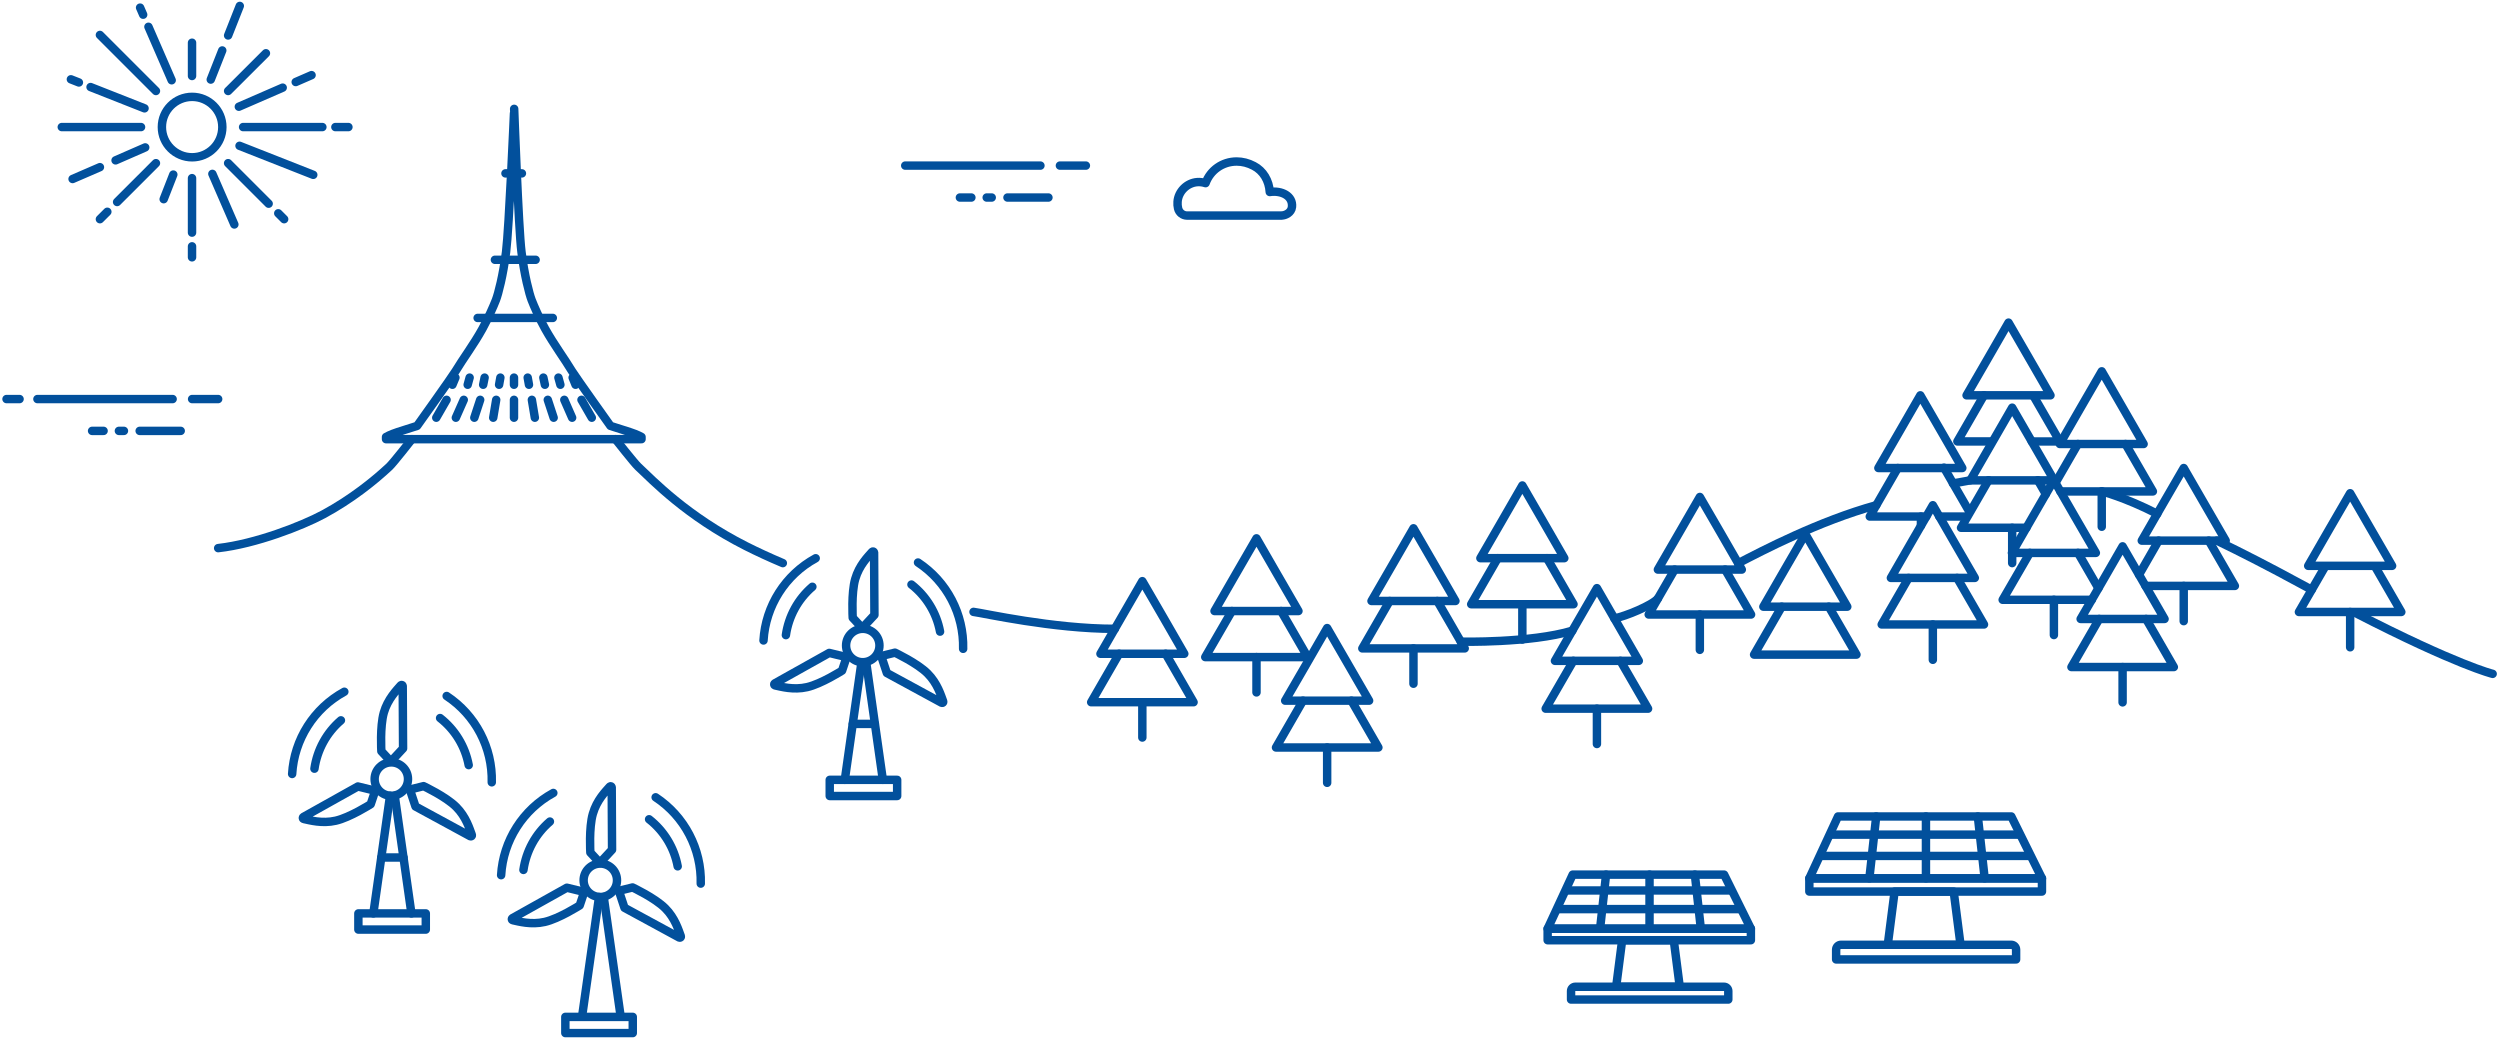 <svg width="681" height="283" viewBox="0 0 681 283" fill="none" xmlns="http://www.w3.org/2000/svg">
<path d="M542.531 120.251H533.186L540.444 107.659" stroke="#02509C" stroke-width="2.3" stroke-linecap="round" stroke-linejoin="round"/>
<path d="M554.102 108.171L561.082 120.253H553.453" stroke="#02509C" stroke-width="2.3" stroke-linecap="round" stroke-linejoin="round"/>
<path d="M547.122 107.684H535.689L541.417 97.782L547.122 87.88L552.85 97.782L558.554 107.684H547.122Z" stroke="#02509C" stroke-width="2.3" stroke-linecap="round" stroke-linejoin="round"/>
<path d="M473.473 153.434C480.035 150.025 495.479 141.932 511.086 137.619" stroke="#02509C" stroke-width="2.3" stroke-linecap="round" stroke-linejoin="round"/>
<path d="M641.549 166.932C669.237 181.193 678.999 183.558 678.999 183.558" stroke="#02509C" stroke-width="2.3" stroke-linecap="round" stroke-linejoin="round"/>
<path d="M603.866 147.267C610.498 150.467 618.29 154.455 626.592 158.977C627.311 159.371 629.003 160.276 629.699 160.647" stroke="#02509C" stroke-width="2.3" stroke-linecap="round" stroke-linejoin="round"/>
<path d="M572.515 133.864C572.515 133.864 578.637 135.372 587.634 139.963" stroke="#02509C" stroke-width="2.3" stroke-linecap="round" stroke-linejoin="round"/>
<path d="M582.672 156.542L588.005 147.267" stroke="#02509C" stroke-width="2.3" stroke-linecap="round" stroke-linejoin="round"/>
<path d="M601.663 147.267L608.782 159.603H594.846H584.434" stroke="#02509C" stroke-width="2.3" stroke-linecap="round" stroke-linejoin="round"/>
<path d="M594.846 147.268H583.414L589.119 137.366L594.846 127.487L600.551 137.366L606.279 147.268H594.846Z" stroke="#02509C" stroke-width="2.3" stroke-linecap="round" stroke-linejoin="round"/>
<path d="M594.846 159.604V169.204" stroke="#02509C" stroke-width="2.3" stroke-linecap="round" stroke-linejoin="round"/>
<path d="M559.899 131.544L566.021 120.946" stroke="#02509C" stroke-width="2.3" stroke-linecap="round" stroke-linejoin="round"/>
<path d="M578.984 120.946L586.451 133.863H572.514H561.244" stroke="#02509C" stroke-width="2.3" stroke-linecap="round" stroke-linejoin="round"/>
<path d="M572.514 120.946H561.082L566.787 111.044L572.514 101.143L578.219 111.044L583.923 120.946H572.514Z" stroke="#02509C" stroke-width="2.3" stroke-linecap="round" stroke-linejoin="round"/>
<path d="M572.515 133.864V143.488" stroke="#02509C" stroke-width="2.3" stroke-linecap="round" stroke-linejoin="round"/>
<path d="M265.187 166.678C268.085 167.049 286.799 171.292 303.681 171.292" stroke="#02509C" stroke-width="2.3" stroke-linecap="round" stroke-linejoin="round"/>
<path d="M167.652 119.627C167.652 119.627 172.777 126.143 173.798 127.094C177.833 130.874 187.039 140.59 203.225 148.776C206.309 150.33 209.671 151.883 213.243 153.391" stroke="#02509C" stroke-width="2.3" stroke-linecap="round" stroke-linejoin="round"/>
<path d="M140.011 30.881C140.011 30.881 138.666 62.21 137.854 68.634C137.042 75.057 135.721 80.089 135.095 81.712C134.422 83.451 132.984 86.698 131.407 89.573C129.065 93.817 126.028 97.875 124.126 101.052C123.222 102.583 113.621 116.009 113.621 116.009C113.621 116.009 110.583 116.96 108.38 117.679C106.177 118.398 105.157 119.024 105.157 119.024V119.627H174.748V119.024C174.748 119.024 173.728 118.398 171.525 117.679C169.322 116.96 166.284 116.009 166.284 116.009C166.284 116.009 156.707 102.583 155.779 101.052C153.878 97.875 150.863 93.817 148.498 89.573C146.898 86.698 145.483 83.451 144.811 81.712C144.185 80.089 142.863 75.057 142.051 68.634C141.24 62.21 140.057 29.652 140.057 29.652" stroke="#02509C" stroke-width="2.3" stroke-linecap="round" stroke-linejoin="round"/>
<path d="M59.428 149.309C69.677 148.15 82.246 143.234 88.043 140.126C95.719 135.999 102.05 130.874 106.085 127.094C107.105 126.143 112.207 119.627 112.207 119.627" stroke="#02509C" stroke-width="2.3" stroke-linecap="round" stroke-linejoin="round"/>
<path d="M137.691 47.23H142.167" stroke="#02509C" stroke-width="2.3" stroke-linecap="round" stroke-linejoin="round"/>
<path d="M134.816 70.768H145.901" stroke="#02509C" stroke-width="2.3" stroke-linecap="round" stroke-linejoin="round"/>
<path d="M130.108 86.606H150.585" stroke="#02509C" stroke-width="2.3" stroke-linecap="round" stroke-linejoin="round"/>
<path d="M140.011 108.913V113.783" stroke="#02509C" stroke-width="2.3" stroke-linecap="round" stroke-linejoin="round"/>
<path d="M135.164 108.913L134.353 113.783" stroke="#02509C" stroke-width="2.3" stroke-linecap="round" stroke-linejoin="round"/>
<path d="M130.804 108.913L129.204 113.783" stroke="#02509C" stroke-width="2.3" stroke-linecap="round" stroke-linejoin="round"/>
<path d="M126.328 108.913L124.172 113.783" stroke="#02509C" stroke-width="2.3" stroke-linecap="round" stroke-linejoin="round"/>
<path d="M121.645 108.913L118.839 113.783" stroke="#02509C" stroke-width="2.3" stroke-linecap="round" stroke-linejoin="round"/>
<path d="M136.3 102.86L135.952 104.808" stroke="#02509C" stroke-width="2.3" stroke-linecap="round" stroke-linejoin="round"/>
<path d="M132.01 102.86L131.616 104.808" stroke="#02509C" stroke-width="2.3" stroke-linecap="round" stroke-linejoin="round"/>
<path d="M127.929 102.86L127.396 104.808" stroke="#02509C" stroke-width="2.3" stroke-linecap="round" stroke-linejoin="round"/>
<path d="M124.057 102.86L123.245 104.808" stroke="#02509C" stroke-width="2.3" stroke-linecap="round" stroke-linejoin="round"/>
<path d="M144.88 108.913L145.692 113.783" stroke="#02509C" stroke-width="2.3" stroke-linecap="round" stroke-linejoin="round"/>
<path d="M149.217 108.913L150.817 113.783" stroke="#02509C" stroke-width="2.3" stroke-linecap="round" stroke-linejoin="round"/>
<path d="M153.716 108.913L155.849 113.783" stroke="#02509C" stroke-width="2.3" stroke-linecap="round" stroke-linejoin="round"/>
<path d="M158.399 108.913L161.205 113.783" stroke="#02509C" stroke-width="2.3" stroke-linecap="round" stroke-linejoin="round"/>
<path d="M140.011 102.86V104.808" stroke="#02509C" stroke-width="2.3" stroke-linecap="round" stroke-linejoin="round"/>
<path d="M143.744 102.86L144.092 104.808" stroke="#02509C" stroke-width="2.3" stroke-linecap="round" stroke-linejoin="round"/>
<path d="M148.011 102.86L148.428 104.808" stroke="#02509C" stroke-width="2.3" stroke-linecap="round" stroke-linejoin="round"/>
<path d="M152.115 102.86L152.649 104.808" stroke="#02509C" stroke-width="2.3" stroke-linecap="round" stroke-linejoin="round"/>
<path d="M155.988 102.86L156.777 104.808" stroke="#02509C" stroke-width="2.3" stroke-linecap="round" stroke-linejoin="round"/>
<path d="M256.073 172.057C255.122 166.979 252.339 162.41 248.281 159.233" stroke="#02509C" stroke-width="2.3" stroke-linecap="round" stroke-linejoin="round"/>
<path d="M262.358 176.741C262.59 167.302 257.929 158.421 250.067 153.227" stroke="#02509C" stroke-width="2.3" stroke-linecap="round" stroke-linejoin="round"/>
<path d="M221.289 159.836C217.37 163.198 214.819 167.883 214.077 173.007" stroke="#02509C" stroke-width="2.3" stroke-linecap="round" stroke-linejoin="round"/>
<path d="M222.194 152.066C213.915 156.588 208.535 165.052 207.979 174.467" stroke="#02509C" stroke-width="2.3" stroke-linecap="round" stroke-linejoin="round"/>
<path d="M235.017 180.381C237.527 180.381 239.562 178.346 239.562 175.836C239.562 173.326 237.527 171.291 235.017 171.291C232.507 171.291 230.472 173.326 230.472 175.836C230.472 178.346 232.507 180.381 235.017 180.381Z" stroke="#02509C" stroke-width="2.3" stroke-linecap="round" stroke-linejoin="round"/>
<path d="M244.385 212.429H226.02V216.835H244.385V212.429Z" stroke="#02509C" stroke-width="2.3" stroke-linecap="round" stroke-linejoin="round"/>
<path d="M234.669 180.38L230.124 212.427" stroke="#02509C" stroke-width="2.3" stroke-linecap="round" stroke-linejoin="round"/>
<path d="M235.944 180.38L240.489 212.427" stroke="#02509C" stroke-width="2.3" stroke-linecap="round" stroke-linejoin="round"/>
<path d="M232.304 197.192H238.31" stroke="#02509C" stroke-width="2.3" stroke-linecap="round" stroke-linejoin="round"/>
<path d="M234.901 171.106L232.281 168.277C232.281 168.277 231.863 161.575 232.953 157.749C234.043 153.923 236.501 151.558 237.568 150.328C237.753 150.12 238.078 150.236 238.101 150.514L238.194 167.512L234.878 171.083L234.901 171.106Z" stroke="#02509C" stroke-width="2.3" stroke-linecap="round" stroke-linejoin="round"/>
<path d="M240.025 178.712L243.782 177.784C243.782 177.784 249.858 180.636 252.664 183.442C255.377 186.132 256.351 189.541 256.93 191.072C257.023 191.327 256.768 191.559 256.513 191.443L241.579 183.326L240.049 178.712H240.025Z" stroke="#02509C" stroke-width="2.3" stroke-linecap="round" stroke-linejoin="round"/>
<path d="M230.611 179.013L229.382 182.677C229.382 182.677 223.724 186.294 219.851 187.176C216.118 188.034 212.709 187.036 211.132 186.712C210.854 186.665 210.807 186.294 211.039 186.155L225.88 177.854L230.611 179.013Z" stroke="#02509C" stroke-width="2.3" stroke-linecap="round" stroke-linejoin="round"/>
<path d="M317.525 178.086L325.131 191.281H311.171H297.234L304.841 178.086" stroke="#02509C" stroke-width="2.3" stroke-linecap="round" stroke-linejoin="round"/>
<path d="M311.171 178.087H299.762L305.466 168.185L311.171 158.307L316.899 168.185L322.603 178.087H311.171Z" stroke="#02509C" stroke-width="2.3" stroke-linecap="round" stroke-linejoin="round"/>
<path d="M311.171 191.28V200.904" stroke="#02509C" stroke-width="2.3" stroke-linecap="round" stroke-linejoin="round"/>
<path d="M348.97 166.445L356.205 178.991H342.269H328.309L335.567 166.445" stroke="#02509C" stroke-width="2.3" stroke-linecap="round" stroke-linejoin="round"/>
<path d="M342.268 166.445H330.836L336.541 156.543L342.268 146.642L347.973 156.543L353.701 166.445H342.268Z" stroke="#02509C" stroke-width="2.3" stroke-linecap="round" stroke-linejoin="round"/>
<path d="M342.268 178.991V188.615" stroke="#02509C" stroke-width="2.3" stroke-linecap="round" stroke-linejoin="round"/>
<path d="M368.124 190.862L375.475 203.616H361.515H347.578L354.929 190.862" stroke="#02509C" stroke-width="2.3" stroke-linecap="round" stroke-linejoin="round"/>
<path d="M361.515 190.863H350.083L355.811 180.985L361.515 171.083L367.243 180.985L372.948 190.863H361.515Z" stroke="#02509C" stroke-width="2.3" stroke-linecap="round" stroke-linejoin="round"/>
<path d="M361.515 203.617V213.241" stroke="#02509C" stroke-width="2.3" stroke-linecap="round" stroke-linejoin="round"/>
<path d="M391.522 163.708L398.988 176.624H385.029H371.092L378.535 163.708" stroke="#02509C" stroke-width="2.3" stroke-linecap="round" stroke-linejoin="round"/>
<path d="M385.029 163.708H373.597L379.325 153.806L385.029 143.904L390.757 153.806L396.461 163.708H385.029Z" stroke="#02509C" stroke-width="2.3" stroke-linecap="round" stroke-linejoin="round"/>
<path d="M385.029 176.626V186.25" stroke="#02509C" stroke-width="2.3" stroke-linecap="round" stroke-linejoin="round"/>
<path d="M441.402 180.011L448.939 193.043H435.002H421.042L428.579 180.011" stroke="#02509C" stroke-width="2.3" stroke-linecap="round" stroke-linejoin="round"/>
<path d="M435.002 180.011H423.569L429.274 170.109L435.002 160.207L440.706 170.109L446.411 180.011H435.002Z" stroke="#02509C" stroke-width="2.3" stroke-linecap="round" stroke-linejoin="round"/>
<path d="M435.002 193.043V202.667" stroke="#02509C" stroke-width="2.3" stroke-linecap="round" stroke-linejoin="round"/>
<path d="M647.138 154.617L654.118 166.699H640.181H626.221L633.201 154.617" stroke="#02509C" stroke-width="2.3" stroke-linecap="round" stroke-linejoin="round"/>
<path d="M640.181 154.132H628.749L634.454 144.23L640.181 134.352L645.886 144.23L651.614 154.132H640.181Z" stroke="#02509C" stroke-width="2.3" stroke-linecap="round" stroke-linejoin="round"/>
<path d="M640.181 166.7V176.324" stroke="#02509C" stroke-width="2.3" stroke-linecap="round" stroke-linejoin="round"/>
<path d="M421.39 152.044L428.626 164.589H414.689H400.752L407.987 152.044" stroke="#02509C" stroke-width="2.3" stroke-linecap="round" stroke-linejoin="round"/>
<path d="M414.688 152.044H403.256L408.984 142.142L414.688 132.24L420.416 142.142L426.12 152.044H414.688Z" stroke="#02509C" stroke-width="2.3" stroke-linecap="round" stroke-linejoin="round"/>
<path d="M414.688 164.59V174.213" stroke="#02509C" stroke-width="2.3" stroke-linecap="round" stroke-linejoin="round"/>
<path d="M469.925 155.151L476.997 167.395H463.037H449.101L456.173 155.151" stroke="#02509C" stroke-width="2.3" stroke-linecap="round" stroke-linejoin="round"/>
<path d="M463.038 155.153H451.605L457.333 145.251L463.038 135.372L468.766 145.251L474.47 155.153H463.038Z" stroke="#02509C" stroke-width="2.3" stroke-linecap="round" stroke-linejoin="round"/>
<path d="M463.037 167.396V177.02" stroke="#02509C" stroke-width="2.3" stroke-linecap="round" stroke-linejoin="round"/>
<path d="M524.722 140.705H509.324L516.953 127.487" stroke="#02509C" stroke-width="2.3" stroke-linecap="round" stroke-linejoin="round"/>
<path d="M535.69 140.705H528.27" stroke="#02509C" stroke-width="2.3" stroke-linecap="round" stroke-linejoin="round"/>
<path d="M529.545 127.395L536.479 139.43" stroke="#02509C" stroke-width="2.3" stroke-linecap="round" stroke-linejoin="round"/>
<path d="M523.098 127.486H511.666L517.394 117.584L523.098 107.683L528.826 117.584L534.531 127.486H523.098Z" stroke="#02509C" stroke-width="2.3" stroke-linecap="round" stroke-linejoin="round"/>
<path d="M523.261 140.705V143.21" stroke="#02509C" stroke-width="2.3" stroke-linecap="round" stroke-linejoin="round"/>
<path d="M533.116 157.423L540.444 170.107H526.507H512.57L519.898 157.423" stroke="#02509C" stroke-width="2.3" stroke-linecap="round" stroke-linejoin="round"/>
<path d="M526.507 157.423H515.074L520.779 147.521L526.507 137.619L532.211 147.521L537.939 157.423H526.507Z" stroke="#02509C" stroke-width="2.3" stroke-linecap="round" stroke-linejoin="round"/>
<path d="M526.507 170.108V179.732" stroke="#02509C" stroke-width="2.3" stroke-linecap="round" stroke-linejoin="round"/>
<path d="M551.992 143.766H548.119H534.183L541.673 130.803" stroke="#02509C" stroke-width="2.3" stroke-linecap="round" stroke-linejoin="round"/>
<path d="M555.1 130.803L557.279 134.583" stroke="#02509C" stroke-width="2.3" stroke-linecap="round" stroke-linejoin="round"/>
<path d="M548.119 130.85H536.71L542.415 120.948L548.119 111.046L553.847 120.948L559.551 130.85H548.119Z" stroke="#02509C" stroke-width="2.3" stroke-linecap="round" stroke-linejoin="round"/>
<path d="M548.119 143.766V153.389" stroke="#02509C" stroke-width="2.3" stroke-linecap="round" stroke-linejoin="round"/>
<path d="M569.802 163.384H559.482H545.522L552.92 150.606" stroke="#02509C" stroke-width="2.3" stroke-linecap="round" stroke-linejoin="round"/>
<path d="M566.045 150.606L571.61 160.23" stroke="#02509C" stroke-width="2.3" stroke-linecap="round" stroke-linejoin="round"/>
<path d="M559.482 150.606H548.05L553.754 140.705L559.482 130.803L565.187 140.705L570.914 150.606H559.482Z" stroke="#02509C" stroke-width="2.3" stroke-linecap="round" stroke-linejoin="round"/>
<path d="M559.482 163.385V172.985" stroke="#02509C" stroke-width="2.3" stroke-linecap="round" stroke-linejoin="round"/>
<path d="M584.597 168.602L592.156 181.704H578.197H564.26L571.82 168.602" stroke="#02509C" stroke-width="2.3" stroke-linecap="round" stroke-linejoin="round"/>
<path d="M578.196 168.602H566.764L572.491 158.723L578.196 148.821L583.924 158.723L589.628 168.602H578.196Z" stroke="#02509C" stroke-width="2.3" stroke-linecap="round" stroke-linejoin="round"/>
<path d="M578.196 181.703V191.327" stroke="#02509C" stroke-width="2.3" stroke-linecap="round" stroke-linejoin="round"/>
<path d="M397.923 174.793C397.923 174.793 416.868 175.211 428.301 171.802" stroke="#02509C" stroke-width="2.3" stroke-linecap="round" stroke-linejoin="round"/>
<path d="M439.756 168.461C442.84 167.859 450.075 164.867 451.606 163.035" stroke="#02509C" stroke-width="2.3" stroke-linecap="round" stroke-linejoin="round"/>
<path d="M498.17 165.263L505.706 178.318H491.77H477.81L485.346 165.263" stroke="#02509C" stroke-width="2.3" stroke-linecap="round" stroke-linejoin="round"/>
<path d="M491.769 165.262H480.337L486.042 155.36L491.769 145.481L497.474 155.36L503.202 165.262H491.769Z" stroke="#02509C" stroke-width="2.3" stroke-linecap="round" stroke-linejoin="round"/>
<path d="M295.794 45.11H288.722" stroke="#02509C" stroke-width="2.3" stroke-linecap="round" stroke-linejoin="round"/>
<path d="M285.591 53.806H274.437" stroke="#02509C" stroke-width="2.3" stroke-linecap="round" stroke-linejoin="round"/>
<path d="M270.146 53.806H268.778" stroke="#02509C" stroke-width="2.3" stroke-linecap="round" stroke-linejoin="round"/>
<path d="M264.604 53.806H261.474" stroke="#02509C" stroke-width="2.3" stroke-linecap="round" stroke-linejoin="round"/>
<path d="M283.411 45.11H246.586" stroke="#02509C" stroke-width="2.3" stroke-linecap="round" stroke-linejoin="round"/>
<path d="M349.13 58.722H323.367C322.207 58.722 321.187 57.934 320.908 56.774C320.769 56.195 320.723 55.592 320.769 54.966C320.955 52.183 323.297 49.841 326.08 49.609C326.891 49.539 327.68 49.655 328.399 49.887C329.674 46.362 333.013 43.997 336.863 43.997C338.44 43.997 340.016 44.391 341.547 45.203C344.098 46.525 345.698 49.191 345.883 52.299C349.153 51.812 352.237 53.389 351.936 56.357C351.773 57.98 350.081 58.699 349.153 58.699L349.13 58.722Z" stroke="#02509C" stroke-width="2.3" stroke-linecap="round" stroke-linejoin="round"/>
<path d="M59.428 108.704H52.332" stroke="#02509C" stroke-width="2.3" stroke-linecap="round" stroke-linejoin="round"/>
<path d="M49.224 117.375H38.047" stroke="#02509C" stroke-width="2.3" stroke-linecap="round" stroke-linejoin="round"/>
<path d="M33.758 117.375H32.39" stroke="#02509C" stroke-width="2.3" stroke-linecap="round" stroke-linejoin="round"/>
<path d="M28.215 117.375H25.085" stroke="#02509C" stroke-width="2.3" stroke-linecap="round" stroke-linejoin="round"/>
<path d="M5.327 108.704H1.779" stroke="#02509C" stroke-width="2.3" stroke-linecap="round" stroke-linejoin="round"/>
<path d="M47.022 108.704H10.197" stroke="#02509C" stroke-width="2.3" stroke-linecap="round" stroke-linejoin="round"/>
<path d="M44.1 34.615C44.1 39.16 47.787 42.847 52.332 42.847C56.877 42.847 60.564 39.16 60.564 34.615C60.564 30.07 56.877 26.383 52.332 26.383C47.787 26.383 44.1 30.07 44.1 34.615Z" stroke="#02509C" stroke-width="2.3" stroke-linecap="round" stroke-linejoin="round"/>
<path d="M52.309 20.7V11.633" stroke="#02509C" stroke-width="2.3" stroke-linecap="round" stroke-linejoin="round"/>
<path d="M52.309 63.368V48.527" stroke="#02509C" stroke-width="2.3" stroke-linecap="round" stroke-linejoin="round"/>
<path d="M52.309 70.093V67.102" stroke="#02509C" stroke-width="2.3" stroke-linecap="round" stroke-linejoin="round"/>
<path d="M38.418 34.613H16.829" stroke="#02509C" stroke-width="2.3" stroke-linecap="round" stroke-linejoin="round"/>
<path d="M87.812 34.613H66.223" stroke="#02509C" stroke-width="2.3" stroke-linecap="round" stroke-linejoin="round"/>
<path d="M42.476 24.782L27.218 9.523" stroke="#02509C" stroke-width="2.3" stroke-linecap="round" stroke-linejoin="round"/>
<path d="M73.179 55.485L62.141 44.447" stroke="#02509C" stroke-width="2.3" stroke-linecap="round" stroke-linejoin="round"/>
<path d="M77.4 59.704L75.8 58.103" stroke="#02509C" stroke-width="2.3" stroke-linecap="round" stroke-linejoin="round"/>
<path d="M29.235 57.688L27.218 59.705" stroke="#02509C" stroke-width="2.3" stroke-linecap="round" stroke-linejoin="round"/>
<path d="M42.477 44.447L31.902 55.022" stroke="#02509C" stroke-width="2.3" stroke-linecap="round" stroke-linejoin="round"/>
<path d="M72.437 14.509L62.141 24.782" stroke="#02509C" stroke-width="2.3" stroke-linecap="round" stroke-linejoin="round"/>
<path d="M38.998 4.004L38.163 2.079" stroke="#02509C" stroke-width="2.3" stroke-linecap="round" stroke-linejoin="round"/>
<path d="M46.766 21.861L40.435 7.298" stroke="#02509C" stroke-width="2.3" stroke-linecap="round" stroke-linejoin="round"/>
<path d="M63.834 61.142L57.851 47.367" stroke="#02509C" stroke-width="2.3" stroke-linecap="round" stroke-linejoin="round"/>
<path d="M27.218 45.535L19.774 48.758" stroke="#02509C" stroke-width="2.3" stroke-linecap="round" stroke-linejoin="round"/>
<path d="M39.554 40.156L31.484 43.681" stroke="#02509C" stroke-width="2.3" stroke-linecap="round" stroke-linejoin="round"/>
<path d="M77.005 23.877L65.062 29.071" stroke="#02509C" stroke-width="2.3" stroke-linecap="round" stroke-linejoin="round"/>
<path d="M84.867 20.467L80.554 22.345" stroke="#02509C" stroke-width="2.3" stroke-linecap="round" stroke-linejoin="round"/>
<path d="M21.49 22.462L19.311 21.605" stroke="#02509C" stroke-width="2.3" stroke-linecap="round" stroke-linejoin="round"/>
<path d="M39.369 29.511L24.667 23.714" stroke="#02509C" stroke-width="2.3" stroke-linecap="round" stroke-linejoin="round"/>
<path d="M85.33 47.624L65.248 39.717" stroke="#02509C" stroke-width="2.3" stroke-linecap="round" stroke-linejoin="round"/>
<path d="M47.207 47.553L44.587 54.254" stroke="#02509C" stroke-width="2.3" stroke-linecap="round" stroke-linejoin="round"/>
<path d="M60.541 13.744L57.41 21.675" stroke="#02509C" stroke-width="2.3" stroke-linecap="round" stroke-linejoin="round"/>
<path d="M65.317 1.615L62.141 9.662" stroke="#02509C" stroke-width="2.3" stroke-linecap="round" stroke-linejoin="round"/>
<path d="M91.359 34.613H94.907" stroke="#02509C" stroke-width="2.3" stroke-linecap="round" stroke-linejoin="round"/>
<path d="M531.979 131.683C531.979 131.683 534.53 131.266 536.687 130.849" stroke="#02509C" stroke-width="2.3" stroke-linecap="round" stroke-linejoin="round"/>
<path d="M184.604 235.99C183.653 230.911 180.871 226.343 176.812 223.166" stroke="#02509C" stroke-width="2.3" stroke-linecap="round" stroke-linejoin="round"/>
<path d="M190.888 240.697C191.12 231.259 186.459 222.377 178.598 217.183" stroke="#02509C" stroke-width="2.3" stroke-linecap="round" stroke-linejoin="round"/>
<path d="M149.797 223.792C145.878 227.154 143.327 231.839 142.585 236.964" stroke="#02509C" stroke-width="2.3" stroke-linecap="round" stroke-linejoin="round"/>
<path d="M150.724 216C142.445 220.522 137.065 228.986 136.509 238.401" stroke="#02509C" stroke-width="2.3" stroke-linecap="round" stroke-linejoin="round"/>
<path d="M163.525 244.337C166.035 244.337 168.07 242.302 168.07 239.792C168.07 237.282 166.035 235.247 163.525 235.247C161.014 235.247 158.979 237.282 158.979 239.792C158.979 242.302 161.014 244.337 163.525 244.337Z" stroke="#02509C" stroke-width="2.3" stroke-linecap="round" stroke-linejoin="round"/>
<path d="M163.177 244.338L158.632 276.386" stroke="#02509C" stroke-width="2.3" stroke-linecap="round" stroke-linejoin="round"/>
<path d="M164.452 244.338L168.997 276.386" stroke="#02509C" stroke-width="2.3" stroke-linecap="round" stroke-linejoin="round"/>
<path d="M163.432 235.061L160.812 232.232C160.812 232.232 160.394 225.53 161.484 221.704C162.574 217.878 165.032 215.513 166.099 214.284C166.285 214.075 166.609 214.191 166.632 214.469L166.725 231.467L163.409 235.038L163.432 235.061Z" stroke="#02509C" stroke-width="2.3" stroke-linecap="round" stroke-linejoin="round"/>
<path d="M168.557 242.669L172.313 241.741C172.313 241.741 178.389 244.594 181.195 247.399C183.908 250.089 184.882 253.498 185.462 255.029C185.554 255.284 185.299 255.516 185.044 255.4L170.11 247.283L168.58 242.669H168.557Z" stroke="#02509C" stroke-width="2.3" stroke-linecap="round" stroke-linejoin="round"/>
<path d="M159.142 242.969L157.913 246.633C157.913 246.633 152.255 250.25 148.382 251.132C144.649 251.99 141.24 250.993 139.663 250.668C139.385 250.622 139.338 250.25 139.57 250.111L154.412 241.81L159.142 242.969Z" stroke="#02509C" stroke-width="2.3" stroke-linecap="round" stroke-linejoin="round"/>
<path d="M127.674 208.417C126.724 203.339 123.941 198.771 119.883 195.594" stroke="#02509C" stroke-width="2.3" stroke-linecap="round" stroke-linejoin="round"/>
<path d="M133.959 213.101C134.191 203.663 129.53 194.781 121.669 189.587" stroke="#02509C" stroke-width="2.3" stroke-linecap="round" stroke-linejoin="round"/>
<path d="M92.867 196.221C88.948 199.583 86.397 204.267 85.655 209.392" stroke="#02509C" stroke-width="2.3" stroke-linecap="round" stroke-linejoin="round"/>
<path d="M93.795 188.429C85.517 192.951 80.137 201.415 79.58 210.83" stroke="#02509C" stroke-width="2.3" stroke-linecap="round" stroke-linejoin="round"/>
<path d="M106.595 216.766C109.105 216.766 111.14 214.731 111.14 212.221C111.14 209.711 109.105 207.676 106.595 207.676C104.085 207.676 102.05 209.711 102.05 212.221C102.05 214.731 104.085 216.766 106.595 216.766Z" stroke="#02509C" stroke-width="2.3" stroke-linecap="round" stroke-linejoin="round"/>
<path d="M115.987 248.813H97.621V253.219H115.987V248.813Z" stroke="#02509C" stroke-width="2.3" stroke-linecap="round" stroke-linejoin="round"/>
<path d="M172.366 277H154V281.406H172.366V277Z" stroke="#02509C" stroke-width="2.3" stroke-linecap="round" stroke-linejoin="round"/>
<path d="M106.247 216.766L101.702 248.813" stroke="#02509C" stroke-width="2.3" stroke-linecap="round" stroke-linejoin="round"/>
<path d="M107.522 216.766L112.068 248.813" stroke="#02509C" stroke-width="2.3" stroke-linecap="round" stroke-linejoin="round"/>
<path d="M103.882 233.578H109.911" stroke="#02509C" stroke-width="2.3" stroke-linecap="round" stroke-linejoin="round"/>
<path d="M106.503 207.467L103.882 204.638C103.882 204.638 103.465 197.937 104.555 194.11C105.598 190.446 108.103 187.919 109.169 186.69C109.355 186.481 109.68 186.597 109.703 186.875L109.796 203.873L106.479 207.444L106.503 207.467Z" stroke="#02509C" stroke-width="2.3" stroke-linecap="round" stroke-linejoin="round"/>
<path d="M111.627 215.074L115.384 214.146C115.384 214.146 121.459 216.999 124.265 219.805C126.978 222.495 127.952 225.903 128.532 227.434C128.625 227.689 128.37 227.921 128.115 227.805L113.181 219.689L111.65 215.074H111.627Z" stroke="#02509C" stroke-width="2.3" stroke-linecap="round" stroke-linejoin="round"/>
<path d="M102.212 215.398L100.983 219.062C100.983 219.062 95.325 222.679 91.453 223.56C87.719 224.418 84.31 223.421 82.733 223.097C82.455 223.05 82.409 222.679 82.641 222.54L97.482 214.238L102.212 215.398Z" stroke="#02509C" stroke-width="2.3" stroke-linecap="round" stroke-linejoin="round"/>
<path d="M449.331 238.246V252.979" stroke="#02509C" stroke-width="2.3" stroke-linecap="round" stroke-linejoin="round"/>
<path d="M437.492 238.246L435.861 252.979" stroke="#02509C" stroke-width="2.3" stroke-linecap="round" stroke-linejoin="round"/>
<path d="M461.68 238.246L463.31 252.979" stroke="#02509C" stroke-width="2.3" stroke-linecap="round" stroke-linejoin="round"/>
<path d="M471.338 242.565H426.712" stroke="#02509C" stroke-width="2.3" stroke-linecap="round" stroke-linejoin="round"/>
<path d="M473.763 247.64H424.593" stroke="#02509C" stroke-width="2.3" stroke-linecap="round" stroke-linejoin="round"/>
<path d="M476.942 252.979H421.577L428.404 238.246H437.492H469.647L476.942 252.979Z" stroke="#02509C" stroke-width="2.3" stroke-linecap="round" stroke-linejoin="round"/>
<path d="M457.564 268.792H440.243L441.873 256.117H455.934L457.564 268.792Z" stroke="#02509C" stroke-width="2.3" stroke-linecap="round" stroke-linejoin="round"/>
<path d="M470.788 269.953C470.788 269.321 470.279 268.791 469.627 268.791H429.117C428.485 268.791 427.955 269.3 427.955 269.953V272.276H470.788V269.953Z" stroke="#02509C" stroke-width="2.3" stroke-linecap="round" stroke-linejoin="round"/>
<path d="M476.942 252.979H421.577V256.117H476.942V252.979Z" stroke="#02509C" stroke-width="2.3" stroke-linecap="round" stroke-linejoin="round"/>
<path d="M524.628 222.404V239.266" stroke="#02509C" stroke-width="2.3" stroke-linecap="round" stroke-linejoin="round"/>
<path d="M511.079 222.404L509.213 239.266" stroke="#02509C" stroke-width="2.3" stroke-linecap="round" stroke-linejoin="round"/>
<path d="M538.762 222.404L540.627 239.266" stroke="#02509C" stroke-width="2.3" stroke-linecap="round" stroke-linejoin="round"/>
<path d="M549.816 227.349H498.741" stroke="#02509C" stroke-width="2.3" stroke-linecap="round" stroke-linejoin="round"/>
<path d="M552.591 233.155H496.315" stroke="#02509C" stroke-width="2.3" stroke-linecap="round" stroke-linejoin="round"/>
<path d="M556.229 239.266H492.863L500.676 222.404H511.078H547.88L556.229 239.266Z" stroke="#02509C" stroke-width="2.3" stroke-linecap="round" stroke-linejoin="round"/>
<path d="M534.05 257.364H514.227L516.092 242.857H532.184L534.05 257.364Z" stroke="#02509C" stroke-width="2.3" stroke-linecap="round" stroke-linejoin="round"/>
<path d="M549.186 258.692C549.186 257.969 548.603 257.362 547.856 257.362H501.492C500.769 257.362 500.163 257.945 500.163 258.692V261.35H549.186V258.692Z" stroke="#02509C" stroke-width="2.3" stroke-linecap="round" stroke-linejoin="round"/>
<path d="M556.229 239.267H492.863V242.858H556.229V239.267Z" stroke="#02509C" stroke-width="2.3" stroke-linecap="round" stroke-linejoin="round"/>
</svg>
